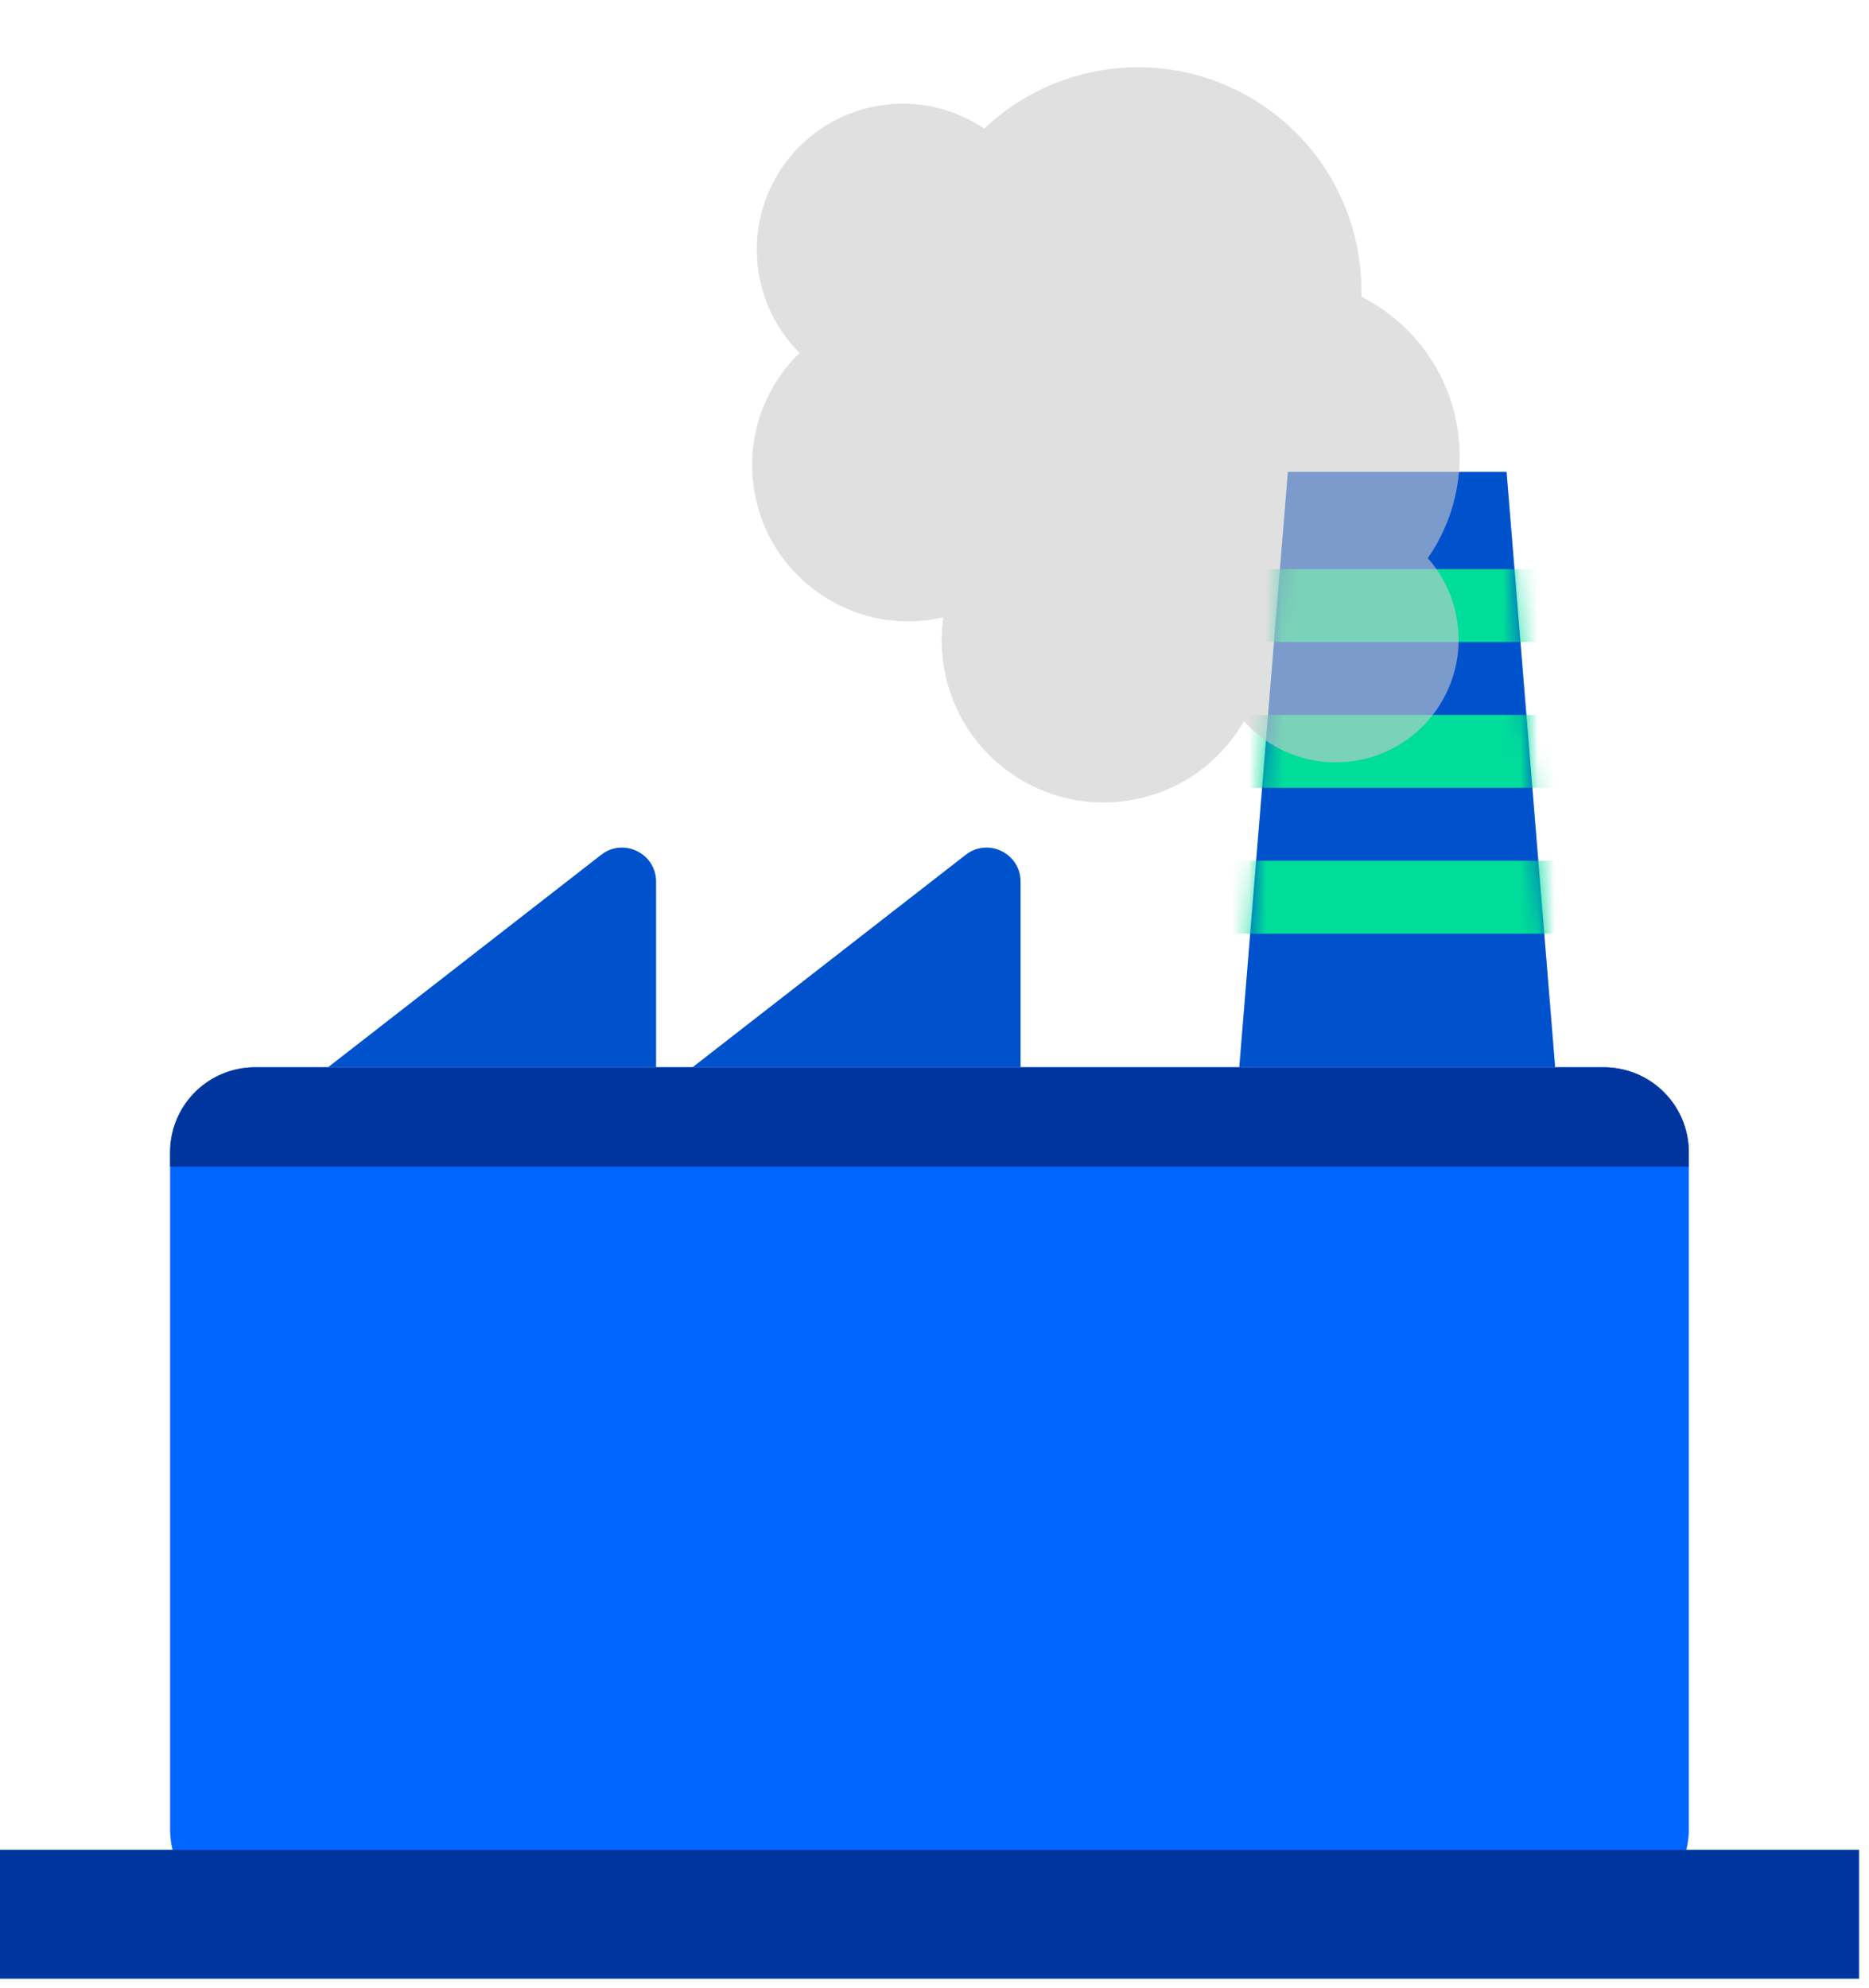 <svg width="110" height="117" fill="none" xmlns="http://www.w3.org/2000/svg"><path fill-rule="evenodd" clip-rule="evenodd" d="M15.012 62.812a5 5 0 00-5 5v39.845c0 .418.051.825.148 1.214H0v7.571h109.405v-7.571H99.247c.097-.389.148-.796.148-1.214V67.812a5 5 0 00-5-5H15.012z" fill="#06F"/><path d="M10.012 67.812a5 5 0 015-5h79.383a5 5 0 015 5v.847H10.012v-.847zM0 108.871h109.405v7.571H0z" fill="#00359D"/><mask id="a" fill="#fff"><rect x="27.887" y="79.258" width="10.726" height="17.877" rx="2"/></mask><rect x="27.887" y="79.258" width="10.726" height="17.877" rx="2" fill="#00DC9A" stroke="#00359D" stroke-width="8" mask="url(#a)"/><mask id="b" fill="#fff"><rect x="49.34" y="79.258" width="10.726" height="17.877" rx="2"/></mask><rect x="49.34" y="79.258" width="10.726" height="17.877" rx="2" fill="#00DC9A" stroke="#00359D" stroke-width="8" mask="url(#b)"/><mask id="c" fill="#fff"><rect x="70.789" y="79.258" width="10.726" height="17.877" rx="2"/></mask><rect x="70.789" y="79.258" width="10.726" height="17.877" rx="2" fill="#00DC9A" stroke="#00359D" stroke-width="8" mask="url(#c)"/><path d="M35.384 50.307l-16.08 12.506h19.308V51.886c0-1.664-1.915-2.6-3.228-1.579z" fill="#06F"/><path d="M35.384 50.307l-16.08 12.506h19.308V51.886c0-1.664-1.915-2.6-3.228-1.579z" fill="#000" fill-opacity=".2"/><path d="M56.837 50.307l-16.08 12.506h19.308V51.886c0-1.664-1.914-2.6-3.228-1.579z" fill="#06F"/><path d="M56.837 50.307l-16.08 12.506h19.308V51.886c0-1.664-1.914-2.6-3.228-1.579z" fill="#000" fill-opacity=".2"/><path d="M75.798 27.773h12.871l2.86 35.039H72.938l2.86-35.039z" fill="#06F"/><path d="M75.798 27.773h12.871l2.86 35.039H72.938l2.86-35.039z" fill="#000" fill-opacity=".2"/><mask id="d" style="mask-type:alpha" maskUnits="userSpaceOnUse" x="72" y="27" width="20" height="36"><path d="M75.798 27.773h12.871l2.86 35.039H72.938l2.86-35.039z" fill="#00DC9A"/></mask><g mask="url(#d)" fill="#00DC9A"><path d="M69.363 33.492H95.82v4.29H69.363zm0 8.582H95.82v4.29H69.363zm0 8.582H95.82v4.29H69.363z"/></g><g opacity=".6" filter="url(#filter0_b_412_21862)" fill="#CCC"><circle cx="66.98" cy="17.103" r="13.143" transform="rotate(-9.94 66.98 17.103)"/><circle cx="53.13" cy="14.692" r="8.589" transform="rotate(-9.94 53.13 14.692)"/><circle cx="75.394" cy="26.858" r="10.515" transform="rotate(-9.94 75.394 26.858)"/><circle cx="53.467" cy="27.368" r="9.2" transform="rotate(-9.94 53.467 27.368)"/><circle cx="64.953" cy="37.698" r="9.529" transform="rotate(-9.94 64.953 37.698)"/><circle cx="78.618" cy="37.638" r="7.229" transform="rotate(-9.94 78.618 37.638)"/></g><defs><filter id="filter0_b_412_21862" x="4.265" y="-36.043" width="121.646" height="123.271" filterUnits="userSpaceOnUse" color-interpolation-filters="sRGB"><feFlood flood-opacity="0" result="BackgroundImageFix"/><feGaussianBlur in="BackgroundImageFix" stdDeviation="20"/><feComposite in2="SourceAlpha" operator="in" result="effect1_backgroundBlur_412_21862"/><feBlend in="SourceGraphic" in2="effect1_backgroundBlur_412_21862" result="shape"/></filter></defs></svg>